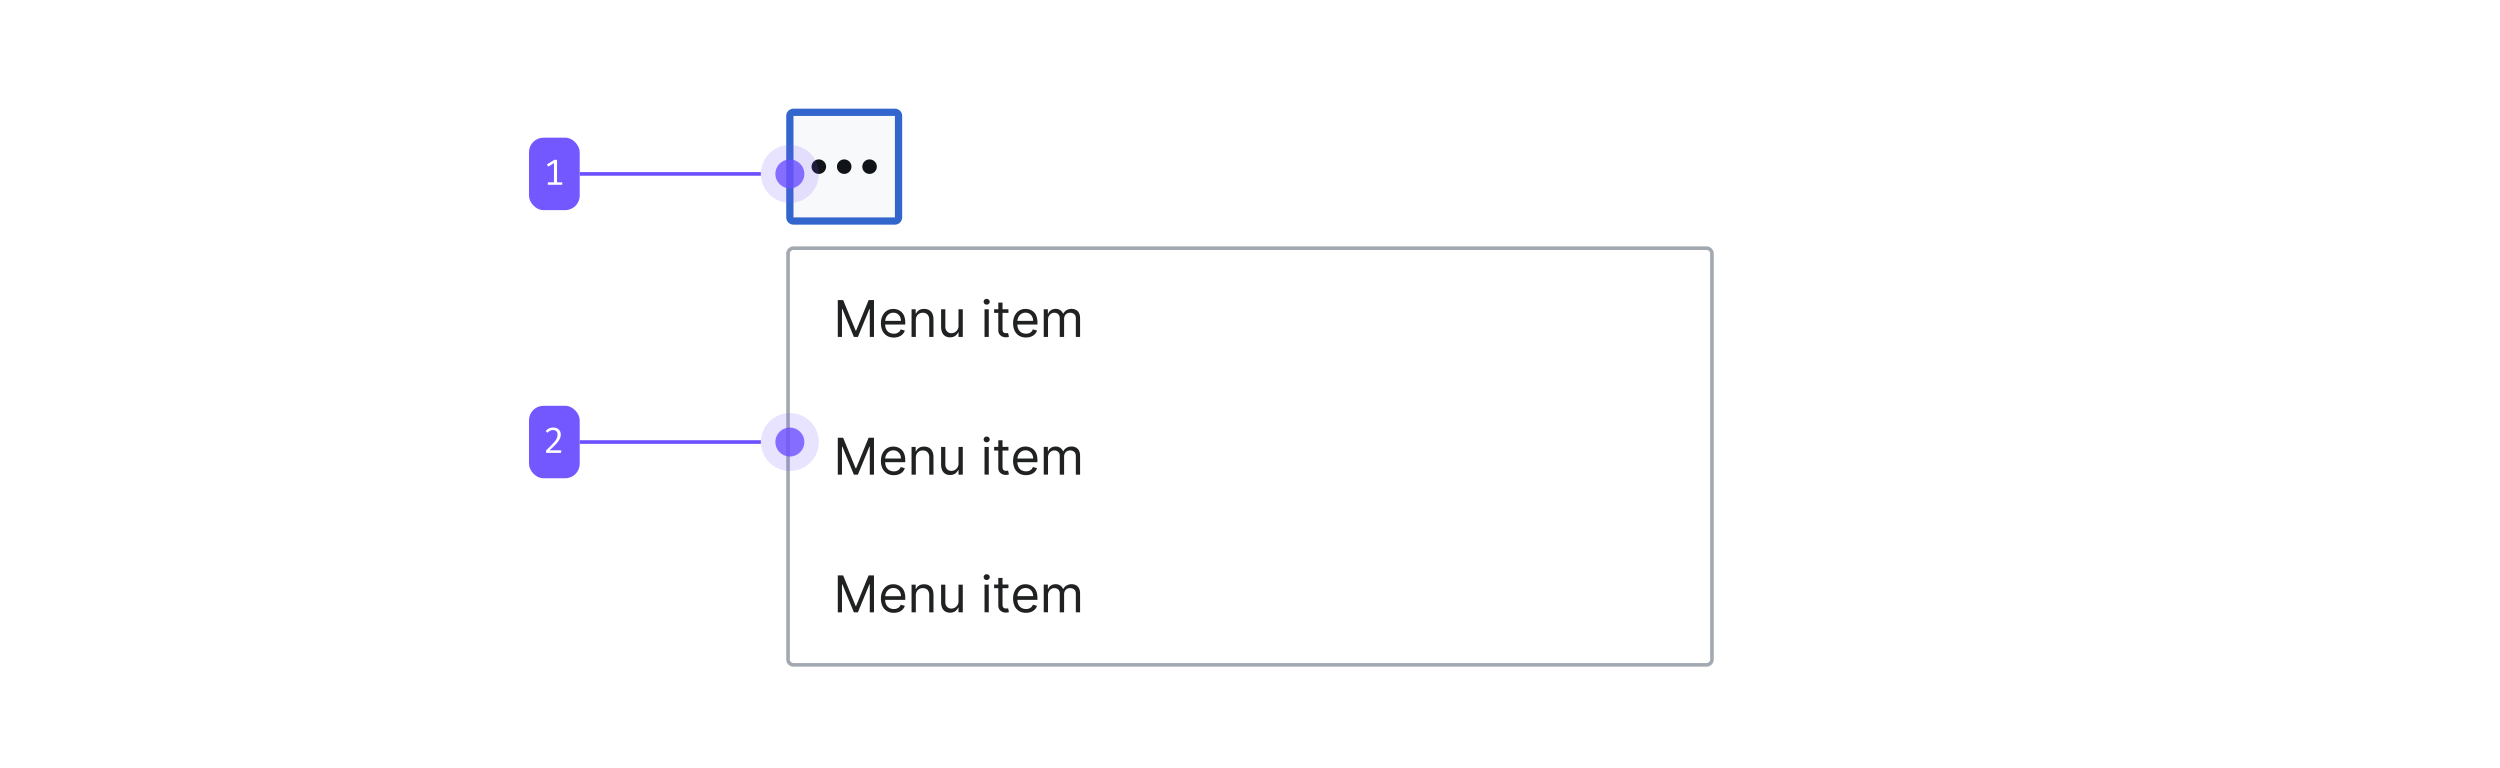 <?xml version="1.0" encoding="UTF-8"?>
<svg xmlns="http://www.w3.org/2000/svg" width="690" height="212" fill="none" viewBox="0 0 690 212">
	<path fill="#F8F9FA" d="M218 32a1 1 0 0 1 1-1h28a1 1 0 0 1 1 1v28a1 1 0 0 1-1 1h-28a1 1 0 0 1-1-1z"/>
	<path stroke="#36C" stroke-width="2" d="M218 32a1 1 0 0 1 1-1h28a1 1 0 0 1 1 1v28a1 1 0 0 1-1 1h-28a1 1 0 0 1-1-1z"/>
	<path fill="#101418" fill-rule="evenodd" d="M228 46a2 2 0 1 1-4 0 2 2 0 0 1 4 0m7 0a2 2 0 1 1-4 0 2 2 0 0 1 4 0m5 2a2 2 0 1 0 0-4 2 2 0 0 0 0 4" clip-rule="evenodd"/>
	<g filter="url(#a)">
		<path fill="#fff" d="M217 68a2 2 0 0 1 2-2h252a2 2 0 0 1 2 2v112a2 2 0 0 1-2 2H219a2 2 0 0 1-2-2z"/>
		<path stroke="#A2A9B1" stroke-linecap="square" d="M219 66.5h252a1.5 1.5 0 0 1 1.5 1.5v112a1.5 1.5 0 0 1-1.5 1.5H219a1.5 1.5 0 0 1-1.5-1.5V68a1.5 1.5 0 0 1 1.5-1.5Z"/>
		<path fill="#202122" d="M231.23 80.82h1.48l3.46 8.45h.11l3.46-8.45h1.48V91h-1.16v-7.74h-.1L236.78 91h-1.11l-3.18-7.74h-.1V91h-1.16zm15.46 10.34q-1.1 0-1.9-.49a3.3 3.3 0 0 1-1.23-1.37 5 5 0 0 1-.43-2.06q0-1.17.43-2.07t1.2-1.4 1.8-.5q.6 0 1.19.2a3 3 0 0 1 1.82 1.81 5 5 0 0 1 .28 1.8v.5h-5.89v-1.02h4.7q0-.64-.26-1.15a2 2 0 0 0-.73-.8q-.46-.3-1.1-.3-.7 0-1.21.36a2.3 2.3 0 0 0-.78.9 3 3 0 0 0-.28 1.17v.68q0 .87.3 1.47t.84.9 1.25.31q.45 0 .83-.13a2 2 0 0 0 .65-.4q.28-.26.43-.66l1.13.32a2.5 2.5 0 0 1-.6 1.01q-.42.44-1.04.68a4 4 0 0 1-1.4.24m6.08-4.75V91h-1.18v-7.64h1.14v1.2h.1q.26-.59.81-.94.56-.36 1.41-.36.78 0 1.36.32.58.31.9.96t.33 1.6V91h-1.17v-4.77q0-.9-.47-1.4-.47-.51-1.28-.51-.57 0-1 .24-.45.24-.7.71t-.25 1.14m11.78 1.47v-4.52h1.18V91h-1.18v-1.3h-.08a2.5 2.5 0 0 1-.83 1q-.57.4-1.43.4a2.6 2.6 0 0 1-1.28-.31 2.2 2.2 0 0 1-.87-.96 4 4 0 0 1-.32-1.61v-4.86h1.17v4.78q0 .83.47 1.33.48.5 1.2.5a2 2 0 0 0 1.97-2.1m7.18 3.12v-7.64h1.17V91zm.6-8.91a.8.8 0 0 1-.6-.23.8.8 0 0 1-.24-.56.8.8 0 0 1 .24-.57.8.8 0 0 1 .6-.23q.33 0 .58.23a.7.7 0 0 1 .25.57.7.7 0 0 1-.25.56.8.8 0 0 1-.58.23m6 1.27v1h-3.96v-1zm-2.8-1.83h1.17v7.28q0 .5.14.75a.7.7 0 0 0 .38.33q.24.08.5.08l.31-.02.2-.04.24 1.05a2 2 0 0 1-.88.14 2.4 2.4 0 0 1-.97-.21 2 2 0 0 1-.79-.66q-.3-.44-.3-1.1zm7.64 9.63q-1.1 0-1.9-.49a3.3 3.3 0 0 1-1.23-1.37 5 5 0 0 1-.43-2.06q0-1.17.43-2.07.44-.9 1.2-1.4.78-.5 1.81-.5.6 0 1.18.2a2.9 2.9 0 0 1 1.82 1.81q.29.73.29 1.8v.5h-5.9v-1.01h4.7q0-.65-.26-1.16a2 2 0 0 0-.72-.8q-.47-.3-1.1-.3-.7 0-1.22.36a2.3 2.3 0 0 0-.78.9 3 3 0 0 0-.27 1.17v.68q0 .87.3 1.47t.83.9 1.25.32q.46 0 .84-.13a2 2 0 0 0 .65-.4q.27-.27.42-.67l1.14.32a2.5 2.5 0 0 1-.6 1.01q-.43.44-1.05.68a4 4 0 0 1-1.4.24m4.9-.16v-7.64h1.14v1.2h.1a2 2 0 0 1 .77-.95q.54-.35 1.28-.35.75 0 1.26.35.5.33.79.95h.08a2.2 2.2 0 0 1 .88-.94q.59-.36 1.4-.36 1.03 0 1.68.65.65.63.65 1.98V91h-1.17v-5.11q0-.85-.47-1.2a1.7 1.7 0 0 0-1.08-.37q-.81 0-1.25.49-.44.47-.44 1.22V91h-1.2v-5.23q0-.64-.42-1.05-.42-.4-1.09-.4-.45 0-.85.24a2 2 0 0 0-.64.68 2 2 0 0 0-.24.99V91zm-56.84 27.82h1.47l3.46 8.45h.12l3.46-8.45h1.48V129h-1.16v-7.74h-.1l-3.18 7.74h-1.11l-3.18-7.74h-.1V129h-1.16zm15.46 10.34q-1.1 0-1.9-.49a3.3 3.3 0 0 1-1.23-1.37 5 5 0 0 1-.43-2.06q0-1.17.43-2.07t1.2-1.4 1.8-.5q.6 0 1.19.2a3 3 0 0 1 1.82 1.81 5 5 0 0 1 .28 1.8v.5h-5.89v-1.01h4.7q0-.65-.26-1.16a2 2 0 0 0-.73-.8q-.46-.3-1.1-.3-.7 0-1.21.36a2.3 2.3 0 0 0-.78.9 3 3 0 0 0-.28 1.17v.68q0 .87.3 1.47t.84.9 1.25.32q.45 0 .83-.13.38-.15.65-.4a2 2 0 0 0 .43-.67l1.13.32a2.5 2.5 0 0 1-.6 1.01q-.42.45-1.04.68t-1.4.24m6.08-4.75v4.6h-1.18v-7.64h1.14v1.2h.1q.26-.59.81-.94.56-.36 1.41-.36.78 0 1.36.32t.9.96.33 1.6V129h-1.17v-4.77q0-.9-.47-1.4-.47-.51-1.28-.51-.57 0-1 .24a2 2 0 0 0-.7.71q-.25.47-.25 1.14m11.78 1.47v-4.52h1.18V129h-1.18v-1.3h-.08a2.5 2.5 0 0 1-.83 1q-.57.4-1.43.4-.71 0-1.28-.31a2.2 2.2 0 0 1-.87-.96 4 4 0 0 1-.32-1.61v-4.86h1.17v4.78q0 .83.47 1.33.48.5 1.2.5a2 2 0 0 0 1.97-2.1m7.18 3.12v-7.64h1.17V129zm.6-8.9a.8.8 0 0 1-.6-.24.8.8 0 0 1-.24-.57.8.8 0 0 1 .24-.56.8.8 0 0 1 .6-.23q.34 0 .58.23a.7.7 0 0 1 .25.56.7.7 0 0 1-.25.57.8.8 0 0 1-.58.23m6 1.26v1h-3.96v-1zm-2.8-1.83h1.17v7.28q0 .5.14.75a.7.7 0 0 0 .38.33q.24.08.5.08l.31-.02.2-.04.24 1.05-.33.09a3 3 0 0 1-.55.05q-.5 0-.97-.21a2 2 0 0 1-.79-.66q-.3-.43-.3-1.1zm7.64 9.63q-1.1 0-1.9-.49a3.3 3.3 0 0 1-1.23-1.37 5 5 0 0 1-.43-2.06q0-1.17.43-2.07.44-.9 1.2-1.4.78-.5 1.81-.5.6 0 1.18.2a3 3 0 0 1 1.82 1.81q.28.73.28 1.8v.5h-5.88v-1.01h4.7q0-.65-.27-1.16a2 2 0 0 0-.72-.8q-.47-.3-1.1-.3-.7 0-1.22.36a2.3 2.3 0 0 0-.78.9 3 3 0 0 0-.27 1.17v.68q0 .87.3 1.47t.83.9 1.25.32q.46 0 .84-.13.38-.15.65-.4.27-.27.42-.67l1.14.32a2.5 2.5 0 0 1-.6 1.01q-.44.45-1.05.68t-1.4.24m4.9-.16v-7.64h1.14v1.2h.1q.24-.62.77-.95.53-.35 1.28-.35t1.26.35.79.95h.08a2.2 2.2 0 0 1 .88-.94q.59-.36 1.4-.36 1.03 0 1.68.65.65.63.65 1.98V129h-1.17v-5.11q0-.85-.47-1.2a1.7 1.7 0 0 0-1.08-.37q-.81 0-1.25.49-.44.47-.44 1.22V129h-1.2v-5.23q0-.64-.42-1.05-.43-.4-1.09-.4-.45 0-.85.24a2 2 0 0 0-.64.68 2 2 0 0 0-.24.99V129zm-56.84 27.82h1.47l3.46 8.45h.12l3.46-8.45h1.48V167h-1.16v-7.74h-.1l-3.18 7.74h-1.11l-3.18-7.74h-.1V167h-1.16zm15.46 10.34q-1.1 0-1.9-.49a3.3 3.3 0 0 1-1.23-1.37 5 5 0 0 1-.43-2.06q0-1.17.43-2.07t1.2-1.4 1.8-.5q.6 0 1.19.2a3 3 0 0 1 1.82 1.81 5 5 0 0 1 .28 1.8v.5h-5.89v-1.01h4.7q0-.66-.26-1.16a2 2 0 0 0-.73-.8q-.46-.3-1.1-.3-.7 0-1.21.36a2.3 2.3 0 0 0-.78.9 3 3 0 0 0-.28 1.17v.68q0 .87.3 1.47t.84.9q.53.32 1.25.32.45 0 .83-.13.38-.15.65-.4a2 2 0 0 0 .43-.67l1.13.32a2.5 2.5 0 0 1-.6 1.01q-.42.45-1.04.68t-1.4.24m6.08-4.75V167h-1.18v-7.64h1.14v1.2h.1q.26-.59.81-.94.56-.36 1.41-.36.78 0 1.36.32t.9.96.33 1.6V167h-1.17v-4.77q0-.9-.47-1.4-.47-.51-1.28-.51-.57 0-1 .24a2 2 0 0 0-.7.71q-.25.47-.25 1.14m11.78 1.47v-4.52h1.18V167h-1.18v-1.3h-.08a2.5 2.5 0 0 1-.83 1q-.57.4-1.43.4-.72 0-1.28-.31a2.2 2.2 0 0 1-.87-.96 4 4 0 0 1-.32-1.61v-4.86h1.17v4.78q0 .83.47 1.33.48.5 1.2.5a2 2 0 0 0 1.97-2.1m7.18 3.12v-7.64h1.17V167zm.6-8.9a.8.8 0 0 1-.6-.24.8.8 0 0 1-.24-.57.8.8 0 0 1 .24-.56.8.8 0 0 1 .6-.23q.34 0 .58.23a.7.7 0 0 1 .25.56.7.7 0 0 1-.25.57.8.8 0 0 1-.58.23m6 1.26v1h-3.96v-1zm-2.8-1.83h1.17v7.28q0 .5.14.75a.7.7 0 0 0 .38.33q.24.08.5.08l.31-.02.2-.04.24 1.05-.33.09a3 3 0 0 1-.55.05q-.5 0-.97-.21a2 2 0 0 1-.79-.66q-.3-.43-.3-1.1zm7.64 9.63q-1.1 0-1.9-.49a3.3 3.3 0 0 1-1.23-1.37 5 5 0 0 1-.43-2.06q0-1.17.43-2.07.44-.9 1.2-1.4.78-.5 1.81-.5.6 0 1.18.2a3 3 0 0 1 1.82 1.81q.28.73.28 1.8v.5h-5.88v-1.02h4.7q0-.64-.27-1.15a2 2 0 0 0-.72-.8q-.47-.3-1.1-.3-.7 0-1.22.36a2.3 2.3 0 0 0-.78.9 3 3 0 0 0-.27 1.17v.68q0 .87.3 1.47t.83.9 1.25.32q.47 0 .84-.13.38-.15.65-.4.27-.27.42-.67l1.14.32a2.5 2.5 0 0 1-.6 1.01q-.44.45-1.05.68t-1.4.24m4.9-.16v-7.64h1.14v1.2h.1q.24-.62.77-.95.53-.35 1.28-.35t1.26.35.79.95h.08a2.2 2.2 0 0 1 .88-.94q.59-.36 1.4-.36 1.03 0 1.68.65.65.63.65 1.98V167h-1.17v-5.11q0-.85-.47-1.2a1.7 1.7 0 0 0-1.08-.37q-.81 0-1.25.49-.44.48-.44 1.22V167h-1.2v-5.23q0-.65-.42-1.05t-1.09-.4q-.45 0-.85.24a2 2 0 0 0-.64.68 2 2 0 0 0-.24.99V167z"/>
	</g>
	<rect width="14" height="20" x="146" y="38" fill="#7458FF" rx="4"/>
	<path fill="#fff" d="M153.74 44.12v6.68h-.84v-5.77l-1.58.95-.37-.6 2.05-1.27zm1.44 6.2V51h-3.98v-.68z"/>
	<path fill="#6D50FF" d="M210 48.5h-50v-1h50z"/>
	<circle cx="8" cy="8" r="8" fill="#6D50FF" opacity=".16" transform="matrix(1 0 0 -1 210 56)"/>
	<circle cx="4" cy="4" r="4" fill="#6D50FF" fill-opacity=".8" transform="matrix(1 0 0 -1 214 52)"/>
	<rect width="14" height="20" x="146" y="112" fill="#7458FF" rx="4"/>
	<path fill="#fff" d="M152.7 118q.65 0 1.1.25.48.26.72.69.25.44.25.99 0 .47-.16.92-.17.45-.53.96-.36.5-.95 1.1-.6.6-1.44 1.38h3.24l-.1.71h-4.1v-.68a53 53 0 0 0 2.23-2.29q.36-.42.56-.77a2.5 2.5 0 0 0 .37-1.3q0-.6-.33-.92a1.2 1.2 0 0 0-.9-.34q-.51 0-.84.18a2 2 0 0 0-.65.56l-.58-.45q.42-.5.91-.74a3 3 0 0 1 1.2-.25"/>
	<path fill="#6D50FF" d="M210 122.5h-50v-1h50z"/>
	<circle cx="8" cy="8" r="8" fill="#6D50FF" opacity=".16" transform="matrix(1 0 0 -1 210 130)"/>
	<circle cx="4" cy="4" r="4" fill="#6D50FF" fill-opacity=".8" transform="matrix(1 0 0 -1 214 126)"/>
	<defs>
		<filter id="a" width="260" height="120" x="215" y="66" color-interpolation-filters="sRGB" filterUnits="userSpaceOnUse">
			<feFlood flood-opacity="0" result="BackgroundImageFix"/>
			<feColorMatrix in="SourceAlpha" result="hardAlpha" values="0 0 0 0 0 0 0 0 0 0 0 0 0 0 0 0 0 0 127 0"/>
			<feOffset dy="2"/>
			<feGaussianBlur stdDeviation="1"/>
			<feColorMatrix values="0 0 0 0 0 0 0 0 0 0 0 0 0 0 0 0 0 0 0.2 0"/>
			<feBlend in2="BackgroundImageFix" result="effect1_dropShadow_4122_69869"/>
			<feBlend in="SourceGraphic" in2="effect1_dropShadow_4122_69869" result="shape"/>
		</filter>
	</defs>
</svg>
